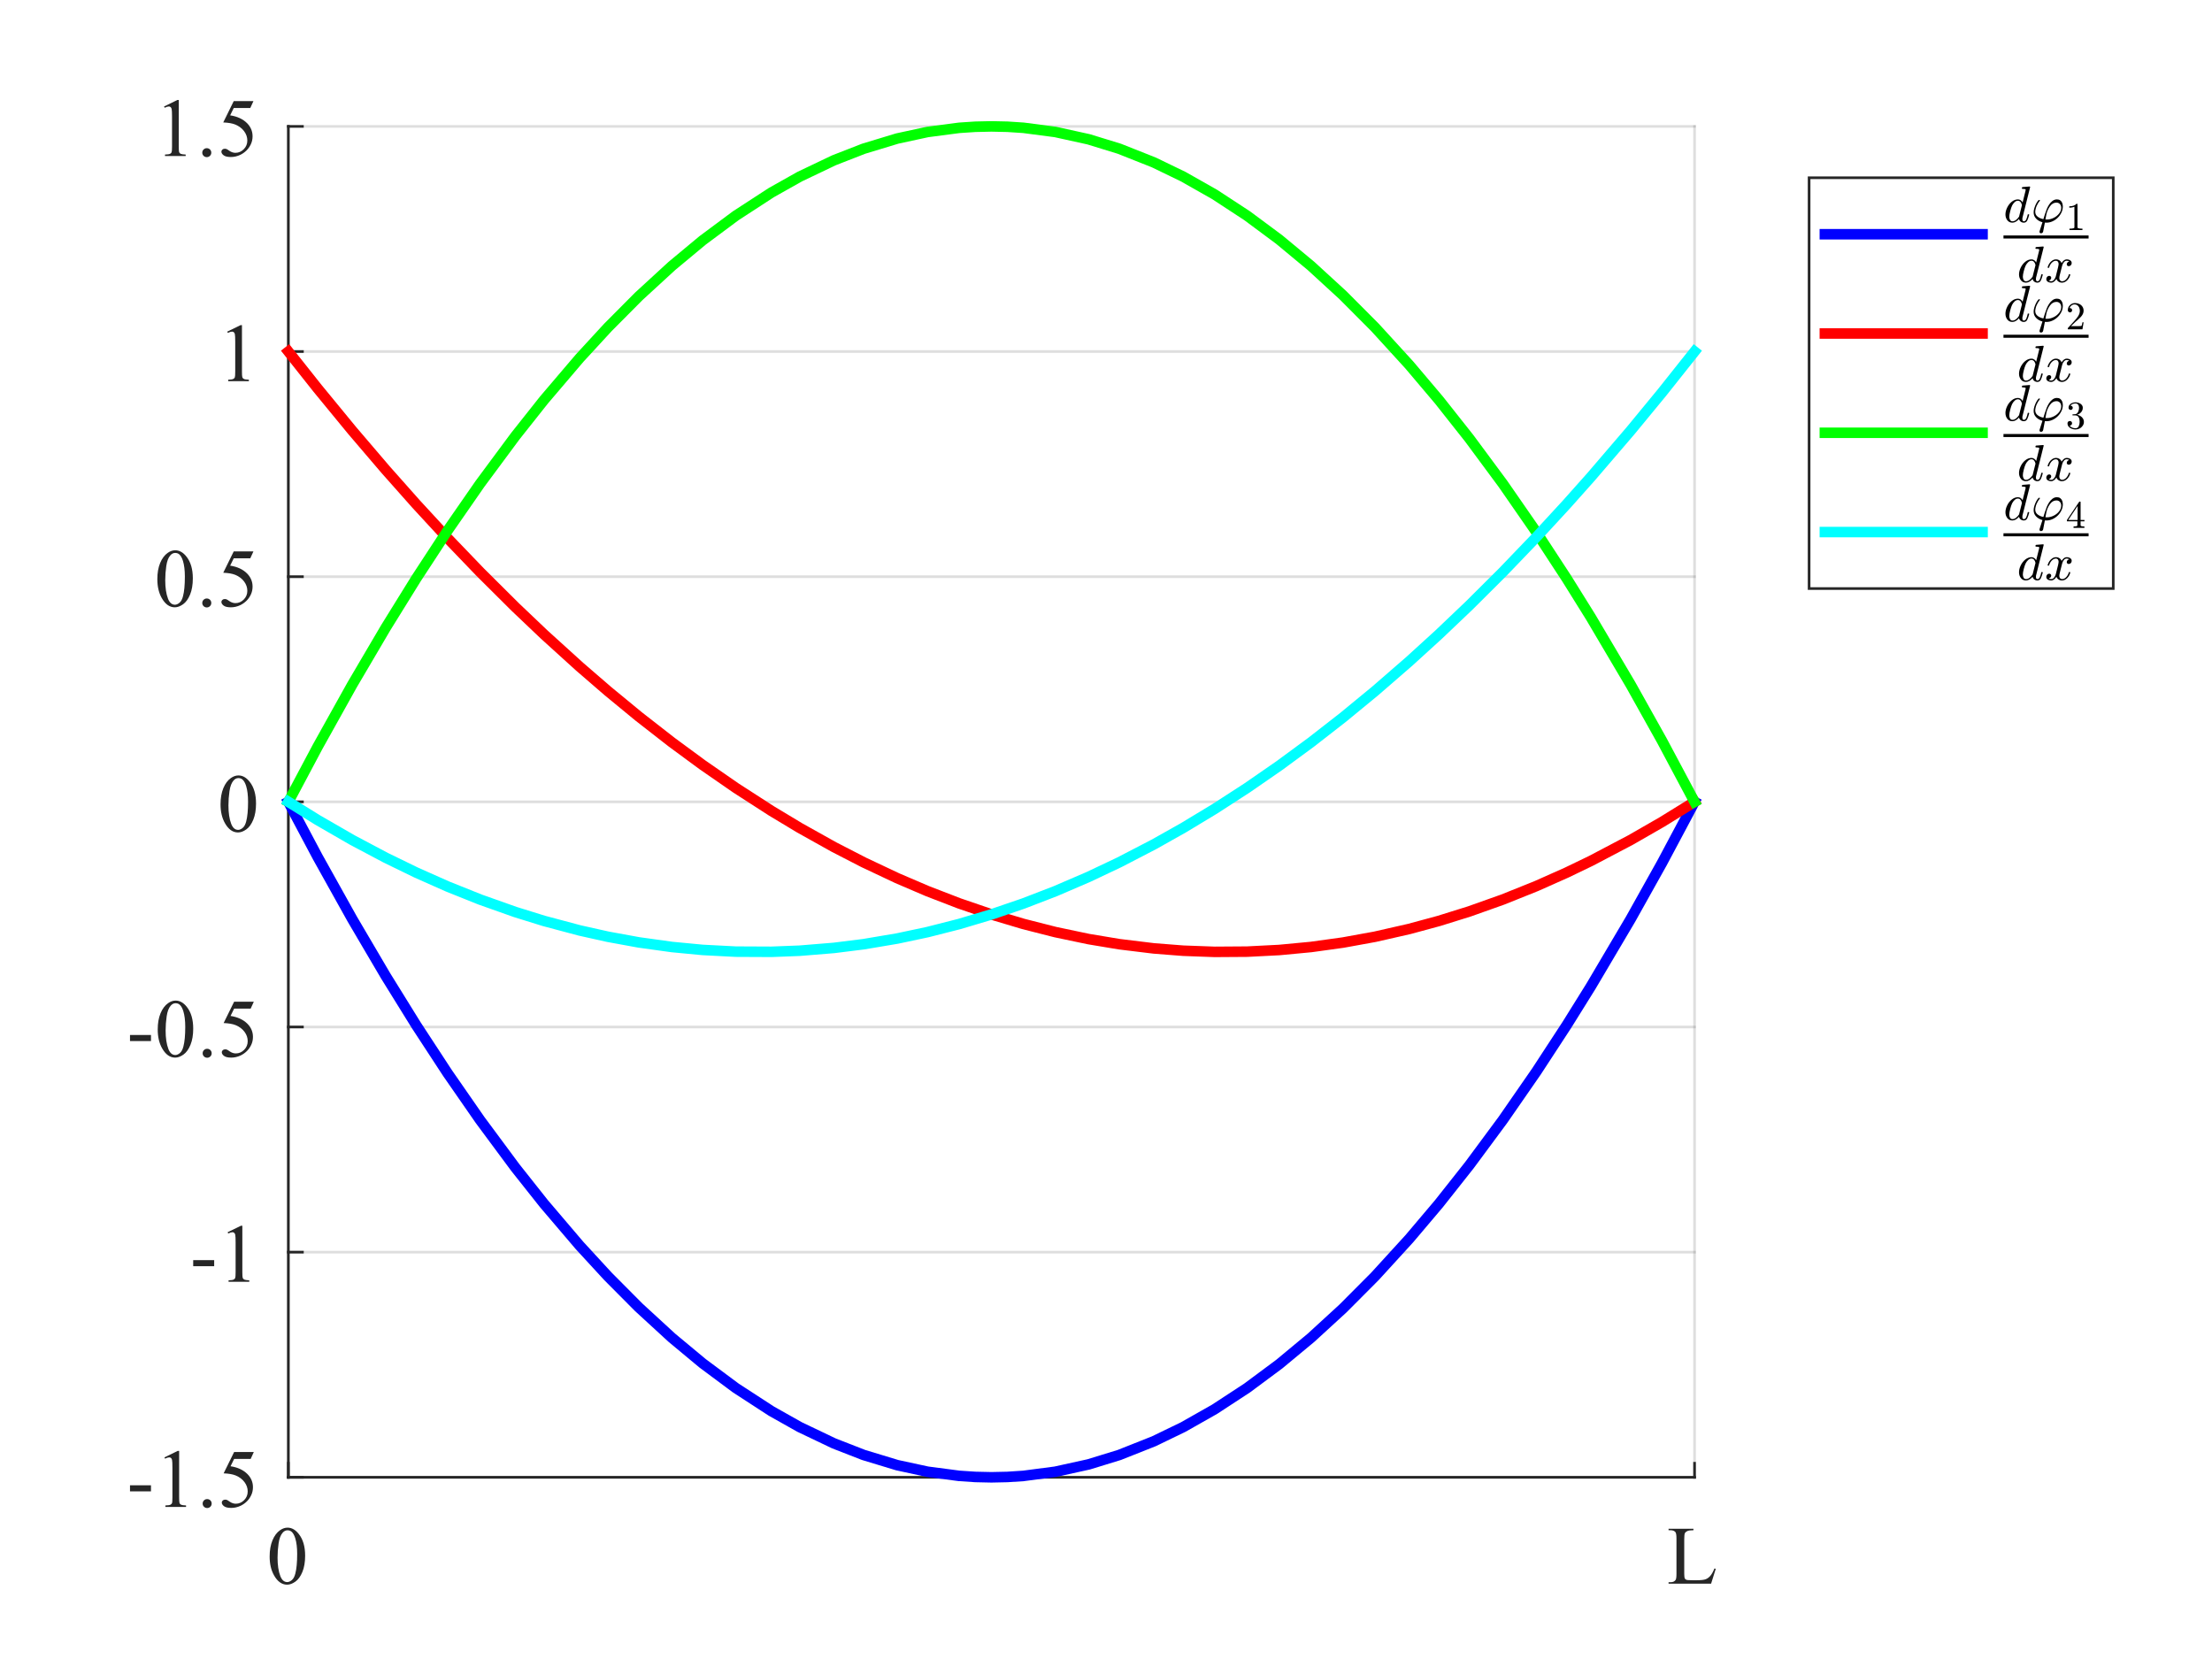 <?xml version="1.0"?>
<!DOCTYPE svg PUBLIC '-//W3C//DTD SVG 1.0//EN'
          'http://www.w3.org/TR/2001/REC-SVG-20010904/DTD/svg10.dtd'>
<svg xmlns:xlink="http://www.w3.org/1999/xlink" style="fill-opacity:1; color-rendering:auto; color-interpolation:auto; text-rendering:auto; stroke:black; stroke-linecap:square; stroke-miterlimit:10; shape-rendering:auto; stroke-opacity:1; fill:black; stroke-dasharray:none; font-weight:normal; stroke-width:1; font-family:'Dialog'; font-style:normal; stroke-linejoin:miter; font-size:12px; stroke-dashoffset:0; image-rendering:auto;" width="560" height="420" xmlns="http://www.w3.org/2000/svg"
><rect width="100%" height="100%" fill="#333333" stroke="none"/><!--Generated by the Batik Graphics2D SVG Generator--><defs id="genericDefs"
  /><g
  ><defs id="defs1"
    ><clipPath clipPathUnits="userSpaceOnUse" id="clipPath1"
      ><path d="M0 0 L560 0 L560 420 L0 420 L0 0 Z"
      /></clipPath
    ></defs
    ><g style="fill:white; stroke:white;"
    ><rect x="0" y="0" width="560" style="clip-path:url(#clipPath1); stroke:none;" height="420"
    /></g
    ><g style="fill:white; text-rendering:optimizeSpeed; color-rendering:optimizeSpeed; image-rendering:optimizeSpeed; shape-rendering:crispEdges; stroke:white; color-interpolation:sRGB;"
    ><rect x="0" width="560" height="420" y="0" style="stroke:none;"
      /><path style="stroke:none;" d="M73 374 L429 374 L429 32 L73 32 Z"
    /></g
    ><g style="stroke-linecap:butt; fill-opacity:0.149; fill:rgb(38,38,38); text-rendering:geometricPrecision; image-rendering:optimizeQuality; color-rendering:optimizeQuality; stroke-linejoin:round; stroke:rgb(38,38,38); color-interpolation:linearRGB; stroke-width:0.667; stroke-opacity:0.149;"
    ><line y2="32" style="fill:none;" x1="73" x2="73" y1="374"
      /><line y2="32" style="fill:none;" x1="429" x2="429" y1="374"
      /><line y2="374" style="fill:none;" x1="429" x2="73" y1="374"
      /><line y2="317" style="fill:none;" x1="429" x2="73" y1="317"
      /><line y2="260" style="fill:none;" x1="429" x2="73" y1="260"
      /><line y2="203" style="fill:none;" x1="429" x2="73" y1="203"
      /><line y2="146" style="fill:none;" x1="429" x2="73" y1="146"
      /><line y2="89" style="fill:none;" x1="429" x2="73" y1="89"
      /><line y2="32" style="fill:none;" x1="429" x2="73" y1="32"
      /><line x1="73" x2="429" y1="374" style="stroke-linecap:square; fill-opacity:1; fill:none; stroke-opacity:1;" y2="374"
      /><line x1="73" x2="73" y1="374" style="stroke-linecap:square; fill-opacity:1; fill:none; stroke-opacity:1;" y2="370.44"
      /><line x1="429" x2="429" y1="374" style="stroke-linecap:square; fill-opacity:1; fill:none; stroke-opacity:1;" y2="370.44"
    /></g
    ><g transform="translate(73,380.933)" style="font-size:21.333px; fill:rgb(38,38,38); text-rendering:geometricPrecision; image-rendering:optimizeQuality; color-rendering:optimizeQuality; font-family:'Times New Roman'; stroke:rgb(38,38,38); color-interpolation:linearRGB;"
    ><path style="stroke:none;" d="M-4.734 13.125 Q-4.734 10.75 -4.023 9.031 Q-3.312 7.312 -2.109 6.469 Q-1.188 5.812 -0.203 5.812 Q1.391 5.812 2.656 7.438 Q4.25 9.453 4.25 12.922 Q4.25 15.328 3.555 17.023 Q2.859 18.719 1.773 19.484 Q0.688 20.25 -0.312 20.25 Q-2.297 20.25 -3.625 17.891 Q-4.734 15.922 -4.734 13.125 ZM-2.734 13.391 Q-2.734 16.25 -2.031 18.078 Q-1.438 19.594 -0.281 19.594 Q0.266 19.594 0.867 19.102 Q1.469 18.609 1.766 17.438 Q2.234 15.672 2.234 12.469 Q2.234 10.078 1.75 8.5 Q1.375 7.312 0.797 6.828 Q0.375 6.484 -0.219 6.484 Q-0.922 6.484 -1.453 7.109 Q-2.203 7.969 -2.469 9.789 Q-2.734 11.609 -2.734 13.391 Z"
    /></g
    ><g transform="translate(429,380.933)" style="font-size:21.333px; fill:rgb(38,38,38); text-rendering:geometricPrecision; image-rendering:optimizeQuality; color-rendering:optimizeQuality; font-family:'Times New Roman'; stroke:rgb(38,38,38); color-interpolation:linearRGB;"
    ><path style="stroke:none;" d="M5.031 16.156 L5.375 16.219 L4.188 20 L-6.578 20 L-6.578 19.625 L-6.062 19.625 Q-5.172 19.625 -4.797 19.047 Q-4.578 18.719 -4.578 17.531 L-4.578 8.562 Q-4.578 7.25 -4.859 6.922 Q-5.266 6.469 -6.062 6.469 L-6.578 6.469 L-6.578 6.094 L-0.281 6.094 L-0.281 6.469 Q-1.391 6.469 -1.836 6.68 Q-2.281 6.891 -2.445 7.219 Q-2.609 7.547 -2.609 8.797 L-2.609 17.531 Q-2.609 18.375 -2.453 18.703 Q-2.328 18.906 -2.07 19.016 Q-1.812 19.125 -0.469 19.125 L0.547 19.125 Q2.141 19.125 2.789 18.883 Q3.438 18.641 3.969 18.047 Q4.5 17.453 5.031 16.156 Z"
    /></g
    ><g style="fill:rgb(38,38,38); text-rendering:geometricPrecision; image-rendering:optimizeQuality; color-rendering:optimizeQuality; stroke-linejoin:round; stroke:rgb(38,38,38); color-interpolation:linearRGB; stroke-width:0.667;"
    ><line y2="32" style="fill:none;" x1="73" x2="73" y1="374"
      /><line y2="374" style="fill:none;" x1="73" x2="76.56" y1="374"
      /><line y2="317" style="fill:none;" x1="73" x2="76.56" y1="317"
      /><line y2="260" style="fill:none;" x1="73" x2="76.56" y1="260"
      /><line y2="203" style="fill:none;" x1="73" x2="76.56" y1="203"
      /><line y2="146" style="fill:none;" x1="73" x2="76.56" y1="146"
      /><line y2="89" style="fill:none;" x1="73" x2="76.56" y1="89"
      /><line y2="32" style="fill:none;" x1="73" x2="76.56" y1="32"
    /></g
    ><g transform="translate(66.067,374)" style="font-size:21.333px; fill:rgb(38,38,38); text-rendering:geometricPrecision; image-rendering:optimizeQuality; color-rendering:optimizeQuality; font-family:'Times New Roman'; stroke:rgb(38,38,38); color-interpolation:linearRGB;"
    ><path style="stroke:none;" d="M-33.156 2.016 L-27.844 2.016 L-27.844 3.562 L-33.156 3.562 L-33.156 2.016 ZM-24.434 -5.047 L-21.059 -6.688 L-20.715 -6.688 L-20.715 5.047 Q-20.715 6.219 -20.622 6.508 Q-20.528 6.797 -20.215 6.945 Q-19.903 7.094 -18.965 7.125 L-18.965 7.5 L-24.2 7.5 L-24.2 7.125 Q-23.215 7.094 -22.926 6.945 Q-22.637 6.797 -22.528 6.547 Q-22.418 6.297 -22.418 5.047 L-22.418 -2.453 Q-22.418 -3.969 -22.512 -4.406 Q-22.59 -4.734 -22.778 -4.891 Q-22.965 -5.047 -23.231 -5.047 Q-23.606 -5.047 -24.293 -4.719 L-24.434 -5.047 ZM-13.621 5.516 Q-13.137 5.516 -12.809 5.844 Q-12.481 6.172 -12.481 6.656 Q-12.481 7.125 -12.817 7.453 Q-13.153 7.781 -13.621 7.781 Q-14.09 7.781 -14.426 7.453 Q-14.762 7.125 -14.762 6.656 Q-14.762 6.172 -14.426 5.844 Q-14.09 5.516 -13.621 5.516 ZM-1.809 -6.406 L-2.606 -4.656 L-6.793 -4.656 L-7.7 -2.797 Q-4.981 -2.391 -3.387 -0.781 Q-2.028 0.625 -2.028 2.5 Q-2.028 3.609 -2.473 4.539 Q-2.918 5.469 -3.598 6.125 Q-4.278 6.781 -5.106 7.188 Q-6.278 7.75 -7.528 7.75 Q-8.778 7.75 -9.348 7.32 Q-9.918 6.891 -9.918 6.375 Q-9.918 6.094 -9.676 5.875 Q-9.434 5.656 -9.09 5.656 Q-8.809 5.656 -8.614 5.734 Q-8.418 5.812 -7.934 6.156 Q-7.168 6.688 -6.372 6.688 Q-5.168 6.688 -4.262 5.781 Q-3.356 4.875 -3.356 3.578 Q-3.356 2.312 -4.168 1.219 Q-4.981 0.125 -6.403 -0.469 Q-7.528 -0.922 -9.45 -1 L-6.793 -6.406 L-1.809 -6.406 Z"
    /></g
    ><g transform="translate(66.067,317)" style="font-size:21.333px; fill:rgb(38,38,38); text-rendering:geometricPrecision; image-rendering:optimizeQuality; color-rendering:optimizeQuality; font-family:'Times New Roman'; stroke:rgb(38,38,38); color-interpolation:linearRGB;"
    ><path style="stroke:none;" d="M-17.156 2.016 L-11.844 2.016 L-11.844 3.562 L-17.156 3.562 L-17.156 2.016 ZM-8.434 -5.047 L-5.059 -6.688 L-4.715 -6.688 L-4.715 5.047 Q-4.715 6.219 -4.622 6.508 Q-4.528 6.797 -4.215 6.945 Q-3.903 7.094 -2.965 7.125 L-2.965 7.5 L-8.2 7.5 L-8.2 7.125 Q-7.215 7.094 -6.926 6.945 Q-6.637 6.797 -6.528 6.547 Q-6.418 6.297 -6.418 5.047 L-6.418 -2.453 Q-6.418 -3.969 -6.512 -4.406 Q-6.59 -4.734 -6.778 -4.891 Q-6.965 -5.047 -7.231 -5.047 Q-7.606 -5.047 -8.293 -4.719 L-8.434 -5.047 Z"
    /></g
    ><g transform="translate(66.067,260)" style="font-size:21.333px; fill:rgb(38,38,38); text-rendering:geometricPrecision; image-rendering:optimizeQuality; color-rendering:optimizeQuality; font-family:'Times New Roman'; stroke:rgb(38,38,38); color-interpolation:linearRGB;"
    ><path style="stroke:none;" d="M-33.156 2.016 L-27.844 2.016 L-27.844 3.562 L-33.156 3.562 L-33.156 2.016 ZM-26.137 0.625 Q-26.137 -1.75 -25.426 -3.469 Q-24.715 -5.188 -23.512 -6.031 Q-22.59 -6.688 -21.606 -6.688 Q-20.012 -6.688 -18.747 -5.062 Q-17.153 -3.047 -17.153 0.422 Q-17.153 2.828 -17.848 4.523 Q-18.543 6.219 -19.629 6.984 Q-20.715 7.75 -21.715 7.75 Q-23.7 7.75 -25.028 5.391 Q-26.137 3.422 -26.137 0.625 ZM-24.137 0.891 Q-24.137 3.75 -23.434 5.578 Q-22.84 7.094 -21.684 7.094 Q-21.137 7.094 -20.536 6.602 Q-19.934 6.109 -19.637 4.938 Q-19.168 3.172 -19.168 -0.031 Q-19.168 -2.422 -19.653 -4 Q-20.028 -5.188 -20.606 -5.672 Q-21.028 -6.016 -21.622 -6.016 Q-22.325 -6.016 -22.856 -5.391 Q-23.606 -4.531 -23.872 -2.711 Q-24.137 -0.891 -24.137 0.891 ZM-13.621 5.516 Q-13.137 5.516 -12.809 5.844 Q-12.481 6.172 -12.481 6.656 Q-12.481 7.125 -12.817 7.453 Q-13.153 7.781 -13.621 7.781 Q-14.09 7.781 -14.426 7.453 Q-14.762 7.125 -14.762 6.656 Q-14.762 6.172 -14.426 5.844 Q-14.09 5.516 -13.621 5.516 ZM-1.809 -6.406 L-2.606 -4.656 L-6.793 -4.656 L-7.7 -2.797 Q-4.981 -2.391 -3.387 -0.781 Q-2.028 0.625 -2.028 2.5 Q-2.028 3.609 -2.473 4.539 Q-2.918 5.469 -3.598 6.125 Q-4.278 6.781 -5.106 7.188 Q-6.278 7.75 -7.528 7.75 Q-8.778 7.75 -9.348 7.32 Q-9.918 6.891 -9.918 6.375 Q-9.918 6.094 -9.676 5.875 Q-9.434 5.656 -9.09 5.656 Q-8.809 5.656 -8.614 5.734 Q-8.418 5.812 -7.934 6.156 Q-7.168 6.688 -6.372 6.688 Q-5.168 6.688 -4.262 5.781 Q-3.356 4.875 -3.356 3.578 Q-3.356 2.312 -4.168 1.219 Q-4.981 0.125 -6.403 -0.469 Q-7.528 -0.922 -9.45 -1 L-6.793 -6.406 L-1.809 -6.406 Z"
    /></g
    ><g transform="translate(66.067,203)" style="font-size:21.333px; fill:rgb(38,38,38); text-rendering:geometricPrecision; image-rendering:optimizeQuality; color-rendering:optimizeQuality; font-family:'Times New Roman'; stroke:rgb(38,38,38); color-interpolation:linearRGB;"
    ><path style="stroke:none;" d="M-10.234 0.625 Q-10.234 -1.75 -9.523 -3.469 Q-8.812 -5.188 -7.609 -6.031 Q-6.688 -6.688 -5.703 -6.688 Q-4.109 -6.688 -2.844 -5.062 Q-1.25 -3.047 -1.25 0.422 Q-1.25 2.828 -1.945 4.523 Q-2.641 6.219 -3.727 6.984 Q-4.812 7.75 -5.812 7.75 Q-7.797 7.75 -9.125 5.391 Q-10.234 3.422 -10.234 0.625 ZM-8.234 0.891 Q-8.234 3.75 -7.531 5.578 Q-6.938 7.094 -5.781 7.094 Q-5.234 7.094 -4.633 6.602 Q-4.031 6.109 -3.734 4.938 Q-3.266 3.172 -3.266 -0.031 Q-3.266 -2.422 -3.75 -4 Q-4.125 -5.188 -4.703 -5.672 Q-5.125 -6.016 -5.719 -6.016 Q-6.422 -6.016 -6.953 -5.391 Q-7.703 -4.531 -7.969 -2.711 Q-8.234 -0.891 -8.234 0.891 Z"
    /></g
    ><g transform="translate(66.067,146)" style="font-size:21.333px; fill:rgb(38,38,38); text-rendering:geometricPrecision; image-rendering:optimizeQuality; color-rendering:optimizeQuality; font-family:'Times New Roman'; stroke:rgb(38,38,38); color-interpolation:linearRGB;"
    ><path style="stroke:none;" d="M-26.234 0.625 Q-26.234 -1.75 -25.523 -3.469 Q-24.812 -5.188 -23.609 -6.031 Q-22.688 -6.688 -21.703 -6.688 Q-20.109 -6.688 -18.844 -5.062 Q-17.25 -3.047 -17.25 0.422 Q-17.25 2.828 -17.945 4.523 Q-18.641 6.219 -19.727 6.984 Q-20.812 7.75 -21.812 7.75 Q-23.797 7.75 -25.125 5.391 Q-26.234 3.422 -26.234 0.625 ZM-24.234 0.891 Q-24.234 3.75 -23.531 5.578 Q-22.938 7.094 -21.781 7.094 Q-21.234 7.094 -20.633 6.602 Q-20.031 6.109 -19.734 4.938 Q-19.266 3.172 -19.266 -0.031 Q-19.266 -2.422 -19.75 -4 Q-20.125 -5.188 -20.703 -5.672 Q-21.125 -6.016 -21.719 -6.016 Q-22.422 -6.016 -22.953 -5.391 Q-23.703 -4.531 -23.969 -2.711 Q-24.234 -0.891 -24.234 0.891 ZM-13.719 5.516 Q-13.234 5.516 -12.906 5.844 Q-12.578 6.172 -12.578 6.656 Q-12.578 7.125 -12.914 7.453 Q-13.25 7.781 -13.719 7.781 Q-14.188 7.781 -14.523 7.453 Q-14.859 7.125 -14.859 6.656 Q-14.859 6.172 -14.523 5.844 Q-14.188 5.516 -13.719 5.516 ZM-1.906 -6.406 L-2.703 -4.656 L-6.891 -4.656 L-7.797 -2.797 Q-5.078 -2.391 -3.484 -0.781 Q-2.125 0.625 -2.125 2.5 Q-2.125 3.609 -2.57 4.539 Q-3.016 5.469 -3.695 6.125 Q-4.375 6.781 -5.203 7.188 Q-6.375 7.75 -7.625 7.75 Q-8.875 7.75 -9.445 7.32 Q-10.016 6.891 -10.016 6.375 Q-10.016 6.094 -9.773 5.875 Q-9.531 5.656 -9.188 5.656 Q-8.906 5.656 -8.711 5.734 Q-8.516 5.812 -8.031 6.156 Q-7.266 6.688 -6.469 6.688 Q-5.266 6.688 -4.359 5.781 Q-3.453 4.875 -3.453 3.578 Q-3.453 2.312 -4.266 1.219 Q-5.078 0.125 -6.5 -0.469 Q-7.625 -0.922 -9.547 -1 L-6.891 -6.406 L-1.906 -6.406 Z"
    /></g
    ><g transform="translate(66.067,89)" style="font-size:21.333px; fill:rgb(38,38,38); text-rendering:geometricPrecision; image-rendering:optimizeQuality; color-rendering:optimizeQuality; font-family:'Times New Roman'; stroke:rgb(38,38,38); color-interpolation:linearRGB;"
    ><path style="stroke:none;" d="M-8.531 -5.047 L-5.156 -6.688 L-4.812 -6.688 L-4.812 5.047 Q-4.812 6.219 -4.719 6.508 Q-4.625 6.797 -4.312 6.945 Q-4 7.094 -3.062 7.125 L-3.062 7.5 L-8.297 7.5 L-8.297 7.125 Q-7.312 7.094 -7.023 6.945 Q-6.734 6.797 -6.625 6.547 Q-6.516 6.297 -6.516 5.047 L-6.516 -2.453 Q-6.516 -3.969 -6.609 -4.406 Q-6.688 -4.734 -6.875 -4.891 Q-7.062 -5.047 -7.328 -5.047 Q-7.703 -5.047 -8.391 -4.719 L-8.531 -5.047 Z"
    /></g
    ><g transform="translate(66.067,32)" style="font-size:21.333px; fill:rgb(38,38,38); text-rendering:geometricPrecision; image-rendering:optimizeQuality; color-rendering:optimizeQuality; font-family:'Times New Roman'; stroke:rgb(38,38,38); color-interpolation:linearRGB;"
    ><path style="stroke:none;" d="M-24.531 -5.047 L-21.156 -6.688 L-20.812 -6.688 L-20.812 5.047 Q-20.812 6.219 -20.719 6.508 Q-20.625 6.797 -20.312 6.945 Q-20 7.094 -19.062 7.125 L-19.062 7.5 L-24.297 7.5 L-24.297 7.125 Q-23.312 7.094 -23.023 6.945 Q-22.734 6.797 -22.625 6.547 Q-22.516 6.297 -22.516 5.047 L-22.516 -2.453 Q-22.516 -3.969 -22.609 -4.406 Q-22.688 -4.734 -22.875 -4.891 Q-23.062 -5.047 -23.328 -5.047 Q-23.703 -5.047 -24.391 -4.719 L-24.531 -5.047 ZM-13.719 5.516 Q-13.234 5.516 -12.906 5.844 Q-12.578 6.172 -12.578 6.656 Q-12.578 7.125 -12.914 7.453 Q-13.25 7.781 -13.719 7.781 Q-14.188 7.781 -14.523 7.453 Q-14.859 7.125 -14.859 6.656 Q-14.859 6.172 -14.523 5.844 Q-14.188 5.516 -13.719 5.516 ZM-1.906 -6.406 L-2.703 -4.656 L-6.891 -4.656 L-7.797 -2.797 Q-5.078 -2.391 -3.484 -0.781 Q-2.125 0.625 -2.125 2.5 Q-2.125 3.609 -2.57 4.539 Q-3.016 5.469 -3.695 6.125 Q-4.375 6.781 -5.203 7.188 Q-6.375 7.75 -7.625 7.75 Q-8.875 7.75 -9.445 7.32 Q-10.016 6.891 -10.016 6.375 Q-10.016 6.094 -9.773 5.875 Q-9.531 5.656 -9.188 5.656 Q-8.906 5.656 -8.711 5.734 Q-8.516 5.812 -8.031 6.156 Q-7.266 6.688 -6.469 6.688 Q-5.266 6.688 -4.359 5.781 Q-3.453 4.875 -3.453 3.578 Q-3.453 2.312 -4.266 1.219 Q-5.078 0.125 -6.5 -0.469 Q-7.625 -0.922 -9.547 -1 L-6.891 -6.406 L-1.906 -6.406 Z"
    /></g
    ><g style="stroke-linecap:butt; fill:blue; text-rendering:geometricPrecision; image-rendering:optimizeQuality; color-rendering:optimizeQuality; stroke-linejoin:round; stroke:blue; color-interpolation:linearRGB; stroke-width:2.667;"
    ><path d="M73 203 L80.424 216.968 L89.182 232.678 L97.653 247.086 L105.364 259.529 L113.302 271.668 L121.546 283.554 L130.473 295.598 L137.727 304.752 L146.745 315.339 L153.909 323.124 L161.715 330.975 L170.091 338.669 L177.869 345.136 L186.273 351.388 L195.298 357.255 L202.454 361.281 L211.132 365.422 L218.636 368.347 L227.153 370.931 L234.818 372.587 L242.834 373.64 L246.917 373.91 L251 374 L255.047 373.912 L259.093 373.647 L267.182 372.587 L275.594 370.735 L283.364 368.347 L292.103 364.882 L299.545 361.281 L307.498 356.773 L315.727 351.388 L323.871 345.341 L331.909 338.669 L340.006 331.244 L348.091 323.124 L356.772 313.619 L364.273 304.752 L371.982 295.005 L380.455 283.554 L388.945 271.301 L396.636 259.529 L402.743 249.727 L412.818 232.678 L420.759 218.468 L429 203" style="fill:none; fill-rule:evenodd;"
      /><path d="M73 89 L80.424 98.361 L89.182 109.021 L97.653 118.938 L105.364 127.628 L113.302 136.24 L121.546 144.822 L130.473 153.703 L137.727 160.603 L146.745 168.784 L153.909 174.971 L161.715 181.396 L170.091 187.926 L177.869 193.649 L186.273 199.467 L195.298 205.29 L202.454 209.595 L211.132 214.444 L218.636 218.31 L227.153 222.329 L234.818 225.612 L242.834 228.705 L251 231.5 L259.093 233.915 L267.182 235.975 L275.594 237.743 L283.364 239.037 L292.103 240.103 L299.545 240.686 L307.498 240.978 L315.727 240.922 L323.871 240.505 L331.909 239.744 L340.006 238.624 L348.091 237.153 L356.772 235.18 L364.273 233.149 L371.982 230.744 L380.455 227.731 L388.945 224.324 L396.636 220.901 L402.743 217.956 L412.818 212.657 L420.759 208.095 L429 203" style="fill:none; fill-rule:evenodd; stroke:red;"
      /><path d="M73 203 L80.424 189.032 L89.182 173.322 L97.653 158.914 L105.364 146.471 L113.302 134.332 L121.546 122.446 L130.473 110.402 L137.727 101.248 L146.745 90.661 L153.909 82.876 L161.715 75.025 L170.091 67.331 L177.869 60.864 L186.273 54.612 L195.298 48.745 L202.454 44.719 L211.132 40.578 L218.636 37.653 L227.153 35.069 L234.818 33.413 L242.834 32.36 L246.917 32.09 L251 32 L255.047 32.088 L259.093 32.353 L267.182 33.413 L275.594 35.265 L283.364 37.653 L292.103 41.118 L299.545 44.719 L307.498 49.227 L315.727 54.612 L323.871 60.66 L331.909 67.331 L340.006 74.756 L348.091 82.876 L356.772 92.381 L364.273 101.248 L371.982 110.995 L380.455 122.446 L388.945 134.699 L396.636 146.471 L402.743 156.273 L412.818 173.322 L420.759 187.532 L429 203" style="fill:none; fill-rule:evenodd; stroke:lime;"
      /><path d="M73 203 L80.424 207.606 L89.182 212.657 L97.653 217.149 L105.364 220.901 L113.302 224.428 L121.546 227.731 L130.473 230.895 L137.727 233.149 L146.745 235.554 L153.909 237.153 L161.715 238.579 L170.091 239.744 L177.869 240.486 L186.273 240.922 L195.298 240.964 L202.454 240.686 L211.132 239.977 L218.636 239.037 L227.153 237.602 L234.818 235.975 L242.834 233.935 L251 231.5 L259.093 228.732 L267.182 225.612 L275.594 221.992 L283.364 218.31 L292.103 213.779 L299.545 209.595 L307.498 204.794 L315.727 199.467 L323.871 193.835 L331.909 187.926 L340.006 181.62 L348.091 174.971 L356.772 167.439 L364.273 160.603 L371.982 153.261 L380.455 144.822 L388.945 135.977 L396.636 127.628 L402.743 120.772 L412.818 109.021 L420.759 99.373 L429 89" style="fill:none; fill-rule:evenodd; stroke:aqua;"
    /></g
    ><g style="fill:white; text-rendering:optimizeSpeed; color-rendering:optimizeSpeed; image-rendering:optimizeSpeed; shape-rendering:crispEdges; stroke:white; color-interpolation:sRGB;"
    ><path style="stroke:none;" d="M535 149 L535 45 L458 45 L458 149 Z"
    /></g
    ><g transform="translate(504.905,59.303)" style="font-size:13.44px; text-rendering:geometricPrecision; color-rendering:optimizeQuality; image-rendering:optimizeQuality; font-family:'mwa_cmmi10'; color-interpolation:linearRGB;"
    ><path style="stroke:none;" d="M4.57 -2.931 Q3.741 -2.931 3.273 -3.549 Q2.804 -4.166 2.804 -5.01 Q2.804 -5.838 3.234 -6.736 Q3.663 -7.635 4.398 -8.228 Q5.132 -8.822 5.976 -8.822 Q6.351 -8.822 6.663 -8.603 Q6.976 -8.384 7.148 -8.041 L7.867 -10.931 Q7.929 -11.166 7.929 -11.291 Q7.929 -11.494 7.085 -11.494 Q6.96 -11.494 6.96 -11.666 Q6.96 -11.697 6.984 -11.783 Q7.007 -11.869 7.046 -11.908 Q7.085 -11.947 7.148 -11.947 L8.898 -12.088 Q9.054 -12.088 9.054 -11.931 L7.179 -4.447 Q7.085 -4.228 7.085 -3.822 Q7.085 -3.275 7.46 -3.275 Q7.867 -3.275 8.085 -3.791 Q8.304 -4.306 8.445 -4.978 Q8.46 -5.056 8.538 -5.056 L8.71 -5.056 Q8.757 -5.056 8.788 -5.01 Q8.82 -4.963 8.82 -4.931 Q8.585 -4.025 8.32 -3.478 Q8.054 -2.931 7.445 -2.931 Q7.007 -2.931 6.671 -3.189 Q6.335 -3.447 6.242 -3.869 Q5.413 -2.931 4.57 -2.931 ZM4.57 -3.275 Q5.054 -3.275 5.492 -3.627 Q5.929 -3.978 6.242 -4.447 Q6.257 -4.463 6.257 -4.494 L6.976 -7.369 Q6.898 -7.822 6.632 -8.15 Q6.367 -8.478 5.945 -8.478 Q5.507 -8.478 5.124 -8.119 Q4.742 -7.76 4.492 -7.275 Q4.242 -6.76 4.007 -5.845 Q3.773 -4.931 3.773 -4.431 Q3.773 -3.994 3.968 -3.635 Q4.163 -3.275 4.57 -3.275 Z"
    /></g
    ><g transform="translate(504.905,59.303)" style="font-size:13.44px; text-rendering:geometricPrecision; color-rendering:optimizeQuality; image-rendering:optimizeQuality; font-family:'mwa_cmmi10'; color-interpolation:linearRGB;"
    ><path style="stroke:none;" d="M11.424 -0.603 Q11.424 -0.65 11.44 -0.759 L12.174 -3.041 Q11.206 -3.291 10.573 -3.947 Q9.94 -4.603 9.94 -5.541 Q9.94 -6.025 10.12 -6.619 Q10.299 -7.213 10.581 -7.752 Q10.862 -8.291 11.19 -8.634 Q11.268 -8.681 11.268 -8.681 L11.44 -8.681 Q11.471 -8.681 11.502 -8.642 Q11.534 -8.603 11.534 -8.556 Q11.534 -8.509 11.502 -8.478 Q11.299 -8.244 11.088 -7.908 Q10.877 -7.572 10.713 -7.197 Q10.549 -6.822 10.448 -6.408 Q10.346 -5.994 10.346 -5.681 Q10.346 -4.916 10.956 -4.447 Q11.565 -3.978 12.409 -3.822 L12.768 -4.978 Q13.018 -5.744 13.252 -6.338 Q13.487 -6.931 13.846 -7.494 Q14.206 -8.056 14.713 -8.439 Q15.221 -8.822 15.846 -8.822 Q16.346 -8.822 16.682 -8.572 Q17.018 -8.322 17.174 -7.908 Q17.331 -7.494 17.331 -7.025 Q17.331 -6.26 16.987 -5.517 Q16.643 -4.775 16.049 -4.189 Q15.456 -3.603 14.706 -3.267 Q13.956 -2.931 13.19 -2.931 Q13.096 -2.931 12.979 -2.939 Q12.862 -2.947 12.784 -2.947 L12.346 -0.681 Q12.315 -0.494 12.159 -0.369 Q12.002 -0.244 11.799 -0.244 Q11.643 -0.244 11.534 -0.338 Q11.424 -0.431 11.424 -0.603 ZM12.924 -3.744 Q13.065 -3.728 13.346 -3.728 Q14.143 -3.728 14.979 -4.127 Q15.815 -4.525 16.37 -5.22 Q16.924 -5.916 16.924 -6.728 Q16.924 -7.088 16.768 -7.385 Q16.612 -7.681 16.346 -7.845 Q16.081 -8.009 15.721 -8.009 Q14.721 -8.009 14.041 -7.033 Q13.362 -6.056 13.143 -4.931 L12.924 -3.744 Z"
      /><path style="stroke:none;" d="M19.013 -1.056 L19.013 -1.415 Q20.263 -1.415 20.263 -1.728 L20.263 -6.978 Q19.748 -6.728 18.966 -6.728 L18.966 -7.072 Q20.185 -7.072 20.81 -7.712 L20.951 -7.712 Q20.982 -7.712 21.013 -7.689 Q21.044 -7.665 21.044 -7.634 L21.044 -1.728 Q21.044 -1.415 22.294 -1.415 L22.294 -1.056 L19.013 -1.056 Z"
      /><rect x="2.304" width="21.547" height="0.768" y="0.309" style="stroke:none;"
      /><path style="stroke:none;" d="M8.005 12.255 Q7.177 12.255 6.708 11.638 Q6.239 11.02 6.239 10.177 Q6.239 9.348 6.669 8.45 Q7.099 7.552 7.833 6.958 Q8.568 6.364 9.411 6.364 Q9.786 6.364 10.099 6.583 Q10.411 6.802 10.583 7.145 L11.302 4.255 Q11.364 4.02 11.364 3.895 Q11.364 3.692 10.521 3.692 Q10.396 3.692 10.396 3.52 Q10.396 3.489 10.419 3.403 Q10.443 3.317 10.482 3.278 Q10.521 3.239 10.583 3.239 L12.333 3.099 Q12.489 3.099 12.489 3.255 L10.614 10.739 Q10.521 10.958 10.521 11.364 Q10.521 11.911 10.896 11.911 Q11.302 11.911 11.521 11.395 Q11.739 10.88 11.88 10.208 Q11.896 10.13 11.974 10.13 L12.146 10.13 Q12.193 10.13 12.224 10.177 Q12.255 10.223 12.255 10.255 Q12.021 11.161 11.755 11.708 Q11.489 12.255 10.88 12.255 Q10.443 12.255 10.107 11.997 Q9.771 11.739 9.677 11.317 Q8.849 12.255 8.005 12.255 ZM8.005 11.911 Q8.489 11.911 8.927 11.559 Q9.364 11.208 9.677 10.739 Q9.693 10.723 9.693 10.692 L10.411 7.817 Q10.333 7.364 10.068 7.036 Q9.802 6.708 9.38 6.708 Q8.943 6.708 8.56 7.067 Q8.177 7.427 7.927 7.911 Q7.677 8.427 7.442 9.341 Q7.208 10.255 7.208 10.755 Q7.208 11.192 7.403 11.552 Q7.599 11.911 8.005 11.911 Z"
      /><path style="stroke:none;" d="M13.75 11.739 Q13.985 11.911 14.391 11.911 Q14.797 11.911 15.11 11.52 Q15.422 11.13 15.547 10.677 L16.125 8.364 Q16.266 7.739 16.266 7.505 Q16.266 7.192 16.086 6.95 Q15.907 6.708 15.578 6.708 Q15.172 6.708 14.813 6.966 Q14.453 7.223 14.203 7.622 Q13.953 8.02 13.86 8.427 Q13.828 8.505 13.75 8.505 L13.594 8.505 Q13.485 8.505 13.485 8.38 L13.485 8.348 Q13.61 7.864 13.914 7.403 Q14.219 6.942 14.664 6.653 Q15.11 6.364 15.61 6.364 Q16.094 6.364 16.477 6.622 Q16.86 6.88 17.016 7.317 Q17.235 6.911 17.578 6.638 Q17.922 6.364 18.344 6.364 Q18.625 6.364 18.914 6.466 Q19.203 6.567 19.391 6.77 Q19.578 6.973 19.578 7.27 Q19.578 7.614 19.36 7.848 Q19.141 8.083 18.813 8.083 Q18.61 8.083 18.469 7.95 Q18.328 7.817 18.328 7.614 Q18.328 7.333 18.516 7.13 Q18.703 6.927 18.969 6.895 Q18.735 6.708 18.313 6.708 Q17.891 6.708 17.586 7.091 Q17.282 7.473 17.157 7.958 L16.578 10.255 Q16.438 10.77 16.438 11.114 Q16.438 11.442 16.625 11.677 Q16.813 11.911 17.125 11.911 Q17.735 11.911 18.211 11.38 Q18.688 10.848 18.844 10.208 Q18.875 10.13 18.953 10.13 L19.11 10.13 Q19.157 10.13 19.188 10.161 Q19.219 10.192 19.219 10.239 Q19.219 10.255 19.203 10.286 Q19.032 11.052 18.438 11.653 Q17.844 12.255 17.11 12.255 Q16.625 12.255 16.242 11.997 Q15.86 11.739 15.703 11.302 Q15.5 11.692 15.141 11.973 Q14.782 12.255 14.375 12.255 Q14.094 12.255 13.797 12.161 Q13.5 12.067 13.321 11.864 Q13.141 11.661 13.141 11.348 Q13.141 11.036 13.352 10.786 Q13.563 10.536 13.875 10.536 Q14.094 10.536 14.242 10.669 Q14.391 10.802 14.391 11.005 Q14.391 11.286 14.203 11.489 Q14.016 11.692 13.75 11.739 Z"
    /></g
    ><g style="stroke-linecap:butt; fill:blue; text-rendering:geometricPrecision; image-rendering:optimizeQuality; color-rendering:optimizeQuality; stroke-linejoin:round; stroke:blue; color-interpolation:linearRGB; stroke-width:2.667;"
    ><line y2="59.303" style="fill:none;" x1="461.992" x2="501.911" y1="59.303"
    /></g
    ><g transform="translate(504.905,84.434)" style="font-size:13.44px; text-rendering:geometricPrecision; color-rendering:optimizeQuality; image-rendering:optimizeQuality; font-family:'mwa_cmmi10'; color-interpolation:linearRGB;"
    ><path style="stroke:none;" d="M4.57 -2.931 Q3.741 -2.931 3.273 -3.549 Q2.804 -4.166 2.804 -5.01 Q2.804 -5.838 3.234 -6.736 Q3.663 -7.635 4.398 -8.228 Q5.132 -8.822 5.976 -8.822 Q6.351 -8.822 6.663 -8.603 Q6.976 -8.384 7.148 -8.041 L7.867 -10.931 Q7.929 -11.166 7.929 -11.291 Q7.929 -11.494 7.085 -11.494 Q6.96 -11.494 6.96 -11.666 Q6.96 -11.697 6.984 -11.783 Q7.007 -11.869 7.046 -11.908 Q7.085 -11.947 7.148 -11.947 L8.898 -12.088 Q9.054 -12.088 9.054 -11.931 L7.179 -4.447 Q7.085 -4.228 7.085 -3.822 Q7.085 -3.275 7.46 -3.275 Q7.867 -3.275 8.085 -3.791 Q8.304 -4.306 8.445 -4.978 Q8.46 -5.056 8.538 -5.056 L8.71 -5.056 Q8.757 -5.056 8.788 -5.01 Q8.82 -4.963 8.82 -4.931 Q8.585 -4.025 8.32 -3.478 Q8.054 -2.931 7.445 -2.931 Q7.007 -2.931 6.671 -3.189 Q6.335 -3.447 6.242 -3.869 Q5.413 -2.931 4.57 -2.931 ZM4.57 -3.275 Q5.054 -3.275 5.492 -3.627 Q5.929 -3.978 6.242 -4.447 Q6.257 -4.463 6.257 -4.494 L6.976 -7.369 Q6.898 -7.822 6.632 -8.15 Q6.367 -8.478 5.945 -8.478 Q5.507 -8.478 5.124 -8.119 Q4.742 -7.76 4.492 -7.275 Q4.242 -6.76 4.007 -5.845 Q3.773 -4.931 3.773 -4.431 Q3.773 -3.994 3.968 -3.635 Q4.163 -3.275 4.57 -3.275 Z"
    /></g
    ><g transform="translate(504.905,84.434)" style="font-size:13.44px; text-rendering:geometricPrecision; color-rendering:optimizeQuality; image-rendering:optimizeQuality; font-family:'mwa_cmmi10'; color-interpolation:linearRGB;"
    ><path style="stroke:none;" d="M11.424 -0.603 Q11.424 -0.65 11.44 -0.759 L12.174 -3.041 Q11.206 -3.291 10.573 -3.947 Q9.94 -4.603 9.94 -5.541 Q9.94 -6.025 10.12 -6.619 Q10.299 -7.213 10.581 -7.752 Q10.862 -8.291 11.19 -8.634 Q11.268 -8.681 11.268 -8.681 L11.44 -8.681 Q11.471 -8.681 11.502 -8.642 Q11.534 -8.603 11.534 -8.556 Q11.534 -8.509 11.502 -8.478 Q11.299 -8.244 11.088 -7.908 Q10.877 -7.572 10.713 -7.197 Q10.549 -6.822 10.448 -6.408 Q10.346 -5.994 10.346 -5.681 Q10.346 -4.916 10.956 -4.447 Q11.565 -3.978 12.409 -3.822 L12.768 -4.978 Q13.018 -5.744 13.252 -6.338 Q13.487 -6.931 13.846 -7.494 Q14.206 -8.056 14.713 -8.439 Q15.221 -8.822 15.846 -8.822 Q16.346 -8.822 16.682 -8.572 Q17.018 -8.322 17.174 -7.908 Q17.331 -7.494 17.331 -7.025 Q17.331 -6.26 16.987 -5.517 Q16.643 -4.775 16.049 -4.189 Q15.456 -3.603 14.706 -3.267 Q13.956 -2.931 13.19 -2.931 Q13.096 -2.931 12.979 -2.939 Q12.862 -2.947 12.784 -2.947 L12.346 -0.681 Q12.315 -0.494 12.159 -0.369 Q12.002 -0.244 11.799 -0.244 Q11.643 -0.244 11.534 -0.338 Q11.424 -0.431 11.424 -0.603 ZM12.924 -3.744 Q13.065 -3.728 13.346 -3.728 Q14.143 -3.728 14.979 -4.127 Q15.815 -4.525 16.37 -5.22 Q16.924 -5.916 16.924 -6.728 Q16.924 -7.088 16.768 -7.385 Q16.612 -7.681 16.346 -7.845 Q16.081 -8.009 15.721 -8.009 Q14.721 -8.009 14.041 -7.033 Q13.362 -6.056 13.143 -4.931 L12.924 -3.744 Z"
      /><path style="stroke:none;" d="M18.591 -1.056 L18.591 -1.322 Q18.591 -1.353 18.607 -1.384 L20.169 -3.103 Q20.513 -3.478 20.732 -3.736 Q20.951 -3.994 21.169 -4.33 Q21.388 -4.665 21.513 -5.017 Q21.638 -5.369 21.638 -5.759 Q21.638 -6.165 21.482 -6.54 Q21.326 -6.915 21.029 -7.142 Q20.732 -7.369 20.31 -7.369 Q19.873 -7.369 19.521 -7.103 Q19.169 -6.837 19.029 -6.431 Q19.076 -6.431 19.138 -6.431 Q19.373 -6.431 19.529 -6.283 Q19.685 -6.134 19.685 -5.9 Q19.685 -5.665 19.529 -5.509 Q19.373 -5.353 19.138 -5.353 Q18.904 -5.353 18.748 -5.517 Q18.591 -5.681 18.591 -5.9 Q18.591 -6.275 18.732 -6.603 Q18.873 -6.931 19.138 -7.189 Q19.404 -7.447 19.74 -7.58 Q20.076 -7.712 20.451 -7.712 Q21.029 -7.712 21.521 -7.47 Q22.013 -7.228 22.302 -6.79 Q22.591 -6.353 22.591 -5.759 Q22.591 -5.322 22.396 -4.931 Q22.201 -4.54 21.904 -4.22 Q21.607 -3.9 21.146 -3.494 Q20.685 -3.087 20.529 -2.962 L19.404 -1.869 L20.357 -1.869 Q21.076 -1.869 21.552 -1.876 Q22.029 -1.884 22.044 -1.915 Q22.169 -2.04 22.294 -2.837 L22.591 -2.837 L22.294 -1.056 L18.591 -1.056 Z"
      /><rect x="2.304" width="21.547" height="0.768" y="0.309" style="stroke:none;"
      /><path style="stroke:none;" d="M8.005 12.255 Q7.177 12.255 6.708 11.638 Q6.239 11.02 6.239 10.177 Q6.239 9.348 6.669 8.45 Q7.099 7.552 7.833 6.958 Q8.568 6.364 9.411 6.364 Q9.786 6.364 10.099 6.583 Q10.411 6.802 10.583 7.145 L11.302 4.255 Q11.364 4.02 11.364 3.895 Q11.364 3.692 10.521 3.692 Q10.396 3.692 10.396 3.52 Q10.396 3.489 10.419 3.403 Q10.443 3.317 10.482 3.278 Q10.521 3.239 10.583 3.239 L12.333 3.099 Q12.489 3.099 12.489 3.255 L10.614 10.739 Q10.521 10.958 10.521 11.364 Q10.521 11.911 10.896 11.911 Q11.302 11.911 11.521 11.395 Q11.739 10.88 11.88 10.208 Q11.896 10.13 11.974 10.13 L12.146 10.13 Q12.193 10.13 12.224 10.177 Q12.255 10.223 12.255 10.255 Q12.021 11.161 11.755 11.708 Q11.489 12.255 10.88 12.255 Q10.443 12.255 10.107 11.997 Q9.771 11.739 9.677 11.317 Q8.849 12.255 8.005 12.255 ZM8.005 11.911 Q8.489 11.911 8.927 11.559 Q9.364 11.208 9.677 10.739 Q9.693 10.723 9.693 10.692 L10.411 7.817 Q10.333 7.364 10.068 7.036 Q9.802 6.708 9.38 6.708 Q8.943 6.708 8.56 7.067 Q8.177 7.427 7.927 7.911 Q7.677 8.427 7.442 9.341 Q7.208 10.255 7.208 10.755 Q7.208 11.192 7.403 11.552 Q7.599 11.911 8.005 11.911 Z"
      /><path style="stroke:none;" d="M13.75 11.739 Q13.985 11.911 14.391 11.911 Q14.797 11.911 15.11 11.52 Q15.422 11.13 15.547 10.677 L16.125 8.364 Q16.266 7.739 16.266 7.505 Q16.266 7.192 16.086 6.95 Q15.907 6.708 15.578 6.708 Q15.172 6.708 14.813 6.966 Q14.453 7.223 14.203 7.622 Q13.953 8.02 13.86 8.427 Q13.828 8.505 13.75 8.505 L13.594 8.505 Q13.485 8.505 13.485 8.38 L13.485 8.348 Q13.61 7.864 13.914 7.403 Q14.219 6.942 14.664 6.653 Q15.11 6.364 15.61 6.364 Q16.094 6.364 16.477 6.622 Q16.86 6.88 17.016 7.317 Q17.235 6.911 17.578 6.638 Q17.922 6.364 18.344 6.364 Q18.625 6.364 18.914 6.466 Q19.203 6.567 19.391 6.77 Q19.578 6.973 19.578 7.27 Q19.578 7.614 19.36 7.848 Q19.141 8.083 18.813 8.083 Q18.61 8.083 18.469 7.95 Q18.328 7.817 18.328 7.614 Q18.328 7.333 18.516 7.13 Q18.703 6.927 18.969 6.895 Q18.735 6.708 18.313 6.708 Q17.891 6.708 17.586 7.091 Q17.282 7.473 17.157 7.958 L16.578 10.255 Q16.438 10.77 16.438 11.114 Q16.438 11.442 16.625 11.677 Q16.813 11.911 17.125 11.911 Q17.735 11.911 18.211 11.38 Q18.688 10.848 18.844 10.208 Q18.875 10.13 18.953 10.13 L19.11 10.13 Q19.157 10.13 19.188 10.161 Q19.219 10.192 19.219 10.239 Q19.219 10.255 19.203 10.286 Q19.032 11.052 18.438 11.653 Q17.844 12.255 17.11 12.255 Q16.625 12.255 16.242 11.997 Q15.86 11.739 15.703 11.302 Q15.5 11.692 15.141 11.973 Q14.782 12.255 14.375 12.255 Q14.094 12.255 13.797 12.161 Q13.5 12.067 13.321 11.864 Q13.141 11.661 13.141 11.348 Q13.141 11.036 13.352 10.786 Q13.563 10.536 13.875 10.536 Q14.094 10.536 14.242 10.669 Q14.391 10.802 14.391 11.005 Q14.391 11.286 14.203 11.489 Q14.016 11.692 13.75 11.739 Z"
    /></g
    ><g style="stroke-linecap:butt; fill:red; text-rendering:geometricPrecision; image-rendering:optimizeQuality; color-rendering:optimizeQuality; stroke-linejoin:round; stroke:red; color-interpolation:linearRGB; stroke-width:2.667;"
    ><line y2="84.434" style="fill:none;" x1="461.992" x2="501.911" y1="84.434"
    /></g
    ><g transform="translate(504.905,109.566)" style="font-size:13.44px; text-rendering:geometricPrecision; color-rendering:optimizeQuality; image-rendering:optimizeQuality; font-family:'mwa_cmmi10'; color-interpolation:linearRGB;"
    ><path style="stroke:none;" d="M4.57 -2.931 Q3.741 -2.931 3.273 -3.549 Q2.804 -4.166 2.804 -5.01 Q2.804 -5.838 3.234 -6.736 Q3.663 -7.635 4.398 -8.228 Q5.132 -8.822 5.976 -8.822 Q6.351 -8.822 6.663 -8.603 Q6.976 -8.384 7.148 -8.041 L7.867 -10.931 Q7.929 -11.166 7.929 -11.291 Q7.929 -11.494 7.085 -11.494 Q6.96 -11.494 6.96 -11.666 Q6.96 -11.697 6.984 -11.783 Q7.007 -11.869 7.046 -11.908 Q7.085 -11.947 7.148 -11.947 L8.898 -12.088 Q9.054 -12.088 9.054 -11.931 L7.179 -4.447 Q7.085 -4.228 7.085 -3.822 Q7.085 -3.275 7.46 -3.275 Q7.867 -3.275 8.085 -3.791 Q8.304 -4.306 8.445 -4.978 Q8.46 -5.056 8.538 -5.056 L8.71 -5.056 Q8.757 -5.056 8.788 -5.01 Q8.82 -4.963 8.82 -4.931 Q8.585 -4.025 8.32 -3.478 Q8.054 -2.931 7.445 -2.931 Q7.007 -2.931 6.671 -3.189 Q6.335 -3.447 6.242 -3.869 Q5.413 -2.931 4.57 -2.931 ZM4.57 -3.275 Q5.054 -3.275 5.492 -3.627 Q5.929 -3.978 6.242 -4.447 Q6.257 -4.463 6.257 -4.494 L6.976 -7.369 Q6.898 -7.822 6.632 -8.15 Q6.367 -8.478 5.945 -8.478 Q5.507 -8.478 5.124 -8.119 Q4.742 -7.76 4.492 -7.275 Q4.242 -6.76 4.007 -5.845 Q3.773 -4.931 3.773 -4.431 Q3.773 -3.994 3.968 -3.635 Q4.163 -3.275 4.57 -3.275 Z"
    /></g
    ><g transform="translate(504.905,109.566)" style="font-size:13.44px; text-rendering:geometricPrecision; color-rendering:optimizeQuality; image-rendering:optimizeQuality; font-family:'mwa_cmmi10'; color-interpolation:linearRGB;"
    ><path style="stroke:none;" d="M11.424 -0.603 Q11.424 -0.65 11.44 -0.759 L12.174 -3.041 Q11.206 -3.291 10.573 -3.947 Q9.94 -4.603 9.94 -5.541 Q9.94 -6.025 10.12 -6.619 Q10.299 -7.213 10.581 -7.752 Q10.862 -8.291 11.19 -8.634 Q11.268 -8.681 11.268 -8.681 L11.44 -8.681 Q11.471 -8.681 11.502 -8.642 Q11.534 -8.603 11.534 -8.556 Q11.534 -8.509 11.502 -8.478 Q11.299 -8.244 11.088 -7.908 Q10.877 -7.572 10.713 -7.197 Q10.549 -6.822 10.448 -6.408 Q10.346 -5.994 10.346 -5.681 Q10.346 -4.916 10.956 -4.447 Q11.565 -3.978 12.409 -3.822 L12.768 -4.978 Q13.018 -5.744 13.252 -6.338 Q13.487 -6.931 13.846 -7.494 Q14.206 -8.056 14.713 -8.439 Q15.221 -8.822 15.846 -8.822 Q16.346 -8.822 16.682 -8.572 Q17.018 -8.322 17.174 -7.908 Q17.331 -7.494 17.331 -7.025 Q17.331 -6.26 16.987 -5.517 Q16.643 -4.775 16.049 -4.189 Q15.456 -3.603 14.706 -3.267 Q13.956 -2.931 13.19 -2.931 Q13.096 -2.931 12.979 -2.939 Q12.862 -2.947 12.784 -2.947 L12.346 -0.681 Q12.315 -0.494 12.159 -0.369 Q12.002 -0.244 11.799 -0.244 Q11.643 -0.244 11.534 -0.338 Q11.424 -0.431 11.424 -0.603 ZM12.924 -3.744 Q13.065 -3.728 13.346 -3.728 Q14.143 -3.728 14.979 -4.127 Q15.815 -4.525 16.37 -5.22 Q16.924 -5.916 16.924 -6.728 Q16.924 -7.088 16.768 -7.385 Q16.612 -7.681 16.346 -7.845 Q16.081 -8.009 15.721 -8.009 Q14.721 -8.009 14.041 -7.033 Q13.362 -6.056 13.143 -4.931 L12.924 -3.744 Z"
      /><path style="stroke:none;" d="M19.044 -1.822 Q19.279 -1.494 19.677 -1.322 Q20.076 -1.15 20.529 -1.15 Q21.107 -1.15 21.349 -1.65 Q21.591 -2.15 21.591 -2.775 Q21.591 -3.056 21.544 -3.337 Q21.498 -3.619 21.373 -3.869 Q21.248 -4.119 21.037 -4.259 Q20.826 -4.4 20.513 -4.4 L19.857 -4.4 Q19.763 -4.4 19.763 -4.494 L19.763 -4.587 Q19.763 -4.665 19.857 -4.665 L20.404 -4.712 Q20.748 -4.712 20.982 -4.978 Q21.216 -5.244 21.326 -5.619 Q21.435 -5.994 21.435 -6.337 Q21.435 -6.806 21.209 -7.119 Q20.982 -7.431 20.529 -7.431 Q20.138 -7.431 19.794 -7.283 Q19.451 -7.134 19.248 -6.853 Q19.263 -6.853 19.279 -6.853 Q19.294 -6.853 19.31 -6.853 Q19.544 -6.853 19.693 -6.697 Q19.841 -6.54 19.841 -6.322 Q19.841 -6.103 19.693 -5.947 Q19.544 -5.79 19.31 -5.79 Q19.091 -5.79 18.935 -5.947 Q18.779 -6.103 18.779 -6.322 Q18.779 -6.759 19.037 -7.072 Q19.294 -7.384 19.701 -7.548 Q20.107 -7.712 20.529 -7.712 Q20.826 -7.712 21.162 -7.626 Q21.498 -7.54 21.771 -7.369 Q22.044 -7.197 22.216 -6.931 Q22.388 -6.665 22.388 -6.337 Q22.388 -5.915 22.201 -5.556 Q22.013 -5.197 21.685 -4.939 Q21.357 -4.681 20.966 -4.556 Q21.404 -4.478 21.794 -4.236 Q22.185 -3.994 22.427 -3.611 Q22.669 -3.228 22.669 -2.79 Q22.669 -2.228 22.365 -1.783 Q22.06 -1.337 21.568 -1.087 Q21.076 -0.837 20.529 -0.837 Q20.06 -0.837 19.584 -1.017 Q19.107 -1.197 18.81 -1.548 Q18.513 -1.9 18.513 -2.4 Q18.513 -2.65 18.677 -2.814 Q18.841 -2.978 19.091 -2.978 Q19.248 -2.978 19.388 -2.908 Q19.529 -2.837 19.599 -2.697 Q19.669 -2.556 19.669 -2.4 Q19.669 -2.165 19.498 -1.994 Q19.326 -1.822 19.091 -1.822 L19.044 -1.822 Z"
      /><rect x="2.304" width="21.547" height="0.768" y="0.309" style="stroke:none;"
      /><path style="stroke:none;" d="M8.005 12.255 Q7.177 12.255 6.708 11.638 Q6.239 11.02 6.239 10.177 Q6.239 9.348 6.669 8.45 Q7.099 7.552 7.833 6.958 Q8.568 6.364 9.411 6.364 Q9.786 6.364 10.099 6.583 Q10.411 6.802 10.583 7.145 L11.302 4.255 Q11.364 4.02 11.364 3.895 Q11.364 3.692 10.521 3.692 Q10.396 3.692 10.396 3.52 Q10.396 3.489 10.419 3.403 Q10.443 3.317 10.482 3.278 Q10.521 3.239 10.583 3.239 L12.333 3.099 Q12.489 3.099 12.489 3.255 L10.614 10.739 Q10.521 10.958 10.521 11.364 Q10.521 11.911 10.896 11.911 Q11.302 11.911 11.521 11.395 Q11.739 10.88 11.88 10.208 Q11.896 10.13 11.974 10.13 L12.146 10.13 Q12.193 10.13 12.224 10.177 Q12.255 10.223 12.255 10.255 Q12.021 11.161 11.755 11.708 Q11.489 12.255 10.88 12.255 Q10.443 12.255 10.107 11.997 Q9.771 11.739 9.677 11.317 Q8.849 12.255 8.005 12.255 ZM8.005 11.911 Q8.489 11.911 8.927 11.559 Q9.364 11.208 9.677 10.739 Q9.693 10.723 9.693 10.692 L10.411 7.817 Q10.333 7.364 10.068 7.036 Q9.802 6.708 9.38 6.708 Q8.943 6.708 8.56 7.067 Q8.177 7.427 7.927 7.911 Q7.677 8.427 7.442 9.341 Q7.208 10.255 7.208 10.755 Q7.208 11.192 7.403 11.552 Q7.599 11.911 8.005 11.911 Z"
      /><path style="stroke:none;" d="M13.75 11.739 Q13.985 11.911 14.391 11.911 Q14.797 11.911 15.11 11.52 Q15.422 11.13 15.547 10.677 L16.125 8.364 Q16.266 7.739 16.266 7.505 Q16.266 7.192 16.086 6.95 Q15.907 6.708 15.578 6.708 Q15.172 6.708 14.813 6.966 Q14.453 7.223 14.203 7.622 Q13.953 8.02 13.86 8.427 Q13.828 8.505 13.75 8.505 L13.594 8.505 Q13.485 8.505 13.485 8.38 L13.485 8.348 Q13.61 7.864 13.914 7.403 Q14.219 6.942 14.664 6.653 Q15.11 6.364 15.61 6.364 Q16.094 6.364 16.477 6.622 Q16.86 6.88 17.016 7.317 Q17.235 6.911 17.578 6.638 Q17.922 6.364 18.344 6.364 Q18.625 6.364 18.914 6.466 Q19.203 6.567 19.391 6.77 Q19.578 6.973 19.578 7.27 Q19.578 7.614 19.36 7.848 Q19.141 8.083 18.813 8.083 Q18.61 8.083 18.469 7.95 Q18.328 7.817 18.328 7.614 Q18.328 7.333 18.516 7.13 Q18.703 6.927 18.969 6.895 Q18.735 6.708 18.313 6.708 Q17.891 6.708 17.586 7.091 Q17.282 7.473 17.157 7.958 L16.578 10.255 Q16.438 10.77 16.438 11.114 Q16.438 11.442 16.625 11.677 Q16.813 11.911 17.125 11.911 Q17.735 11.911 18.211 11.38 Q18.688 10.848 18.844 10.208 Q18.875 10.13 18.953 10.13 L19.11 10.13 Q19.157 10.13 19.188 10.161 Q19.219 10.192 19.219 10.239 Q19.219 10.255 19.203 10.286 Q19.032 11.052 18.438 11.653 Q17.844 12.255 17.11 12.255 Q16.625 12.255 16.242 11.997 Q15.86 11.739 15.703 11.302 Q15.5 11.692 15.141 11.973 Q14.782 12.255 14.375 12.255 Q14.094 12.255 13.797 12.161 Q13.5 12.067 13.321 11.864 Q13.141 11.661 13.141 11.348 Q13.141 11.036 13.352 10.786 Q13.563 10.536 13.875 10.536 Q14.094 10.536 14.242 10.669 Q14.391 10.802 14.391 11.005 Q14.391 11.286 14.203 11.489 Q14.016 11.692 13.75 11.739 Z"
    /></g
    ><g style="stroke-linecap:butt; fill:lime; text-rendering:geometricPrecision; image-rendering:optimizeQuality; color-rendering:optimizeQuality; stroke-linejoin:round; stroke:lime; color-interpolation:linearRGB; stroke-width:2.667;"
    ><line y2="109.566" style="fill:none;" x1="461.992" x2="501.911" y1="109.566"
    /></g
    ><g transform="translate(504.905,134.697)" style="font-size:13.44px; text-rendering:geometricPrecision; color-rendering:optimizeQuality; image-rendering:optimizeQuality; font-family:'mwa_cmmi10'; color-interpolation:linearRGB;"
    ><path style="stroke:none;" d="M4.57 -2.931 Q3.741 -2.931 3.273 -3.549 Q2.804 -4.166 2.804 -5.01 Q2.804 -5.838 3.234 -6.736 Q3.663 -7.635 4.398 -8.228 Q5.132 -8.822 5.976 -8.822 Q6.351 -8.822 6.663 -8.603 Q6.976 -8.384 7.148 -8.041 L7.867 -10.931 Q7.929 -11.166 7.929 -11.291 Q7.929 -11.494 7.085 -11.494 Q6.96 -11.494 6.96 -11.666 Q6.96 -11.697 6.984 -11.783 Q7.007 -11.869 7.046 -11.908 Q7.085 -11.947 7.148 -11.947 L8.898 -12.088 Q9.054 -12.088 9.054 -11.931 L7.179 -4.447 Q7.085 -4.228 7.085 -3.822 Q7.085 -3.275 7.46 -3.275 Q7.867 -3.275 8.085 -3.791 Q8.304 -4.306 8.445 -4.978 Q8.46 -5.056 8.538 -5.056 L8.71 -5.056 Q8.757 -5.056 8.788 -5.01 Q8.82 -4.963 8.82 -4.931 Q8.585 -4.025 8.32 -3.478 Q8.054 -2.931 7.445 -2.931 Q7.007 -2.931 6.671 -3.189 Q6.335 -3.447 6.242 -3.869 Q5.413 -2.931 4.57 -2.931 ZM4.57 -3.275 Q5.054 -3.275 5.492 -3.627 Q5.929 -3.978 6.242 -4.447 Q6.257 -4.463 6.257 -4.494 L6.976 -7.369 Q6.898 -7.822 6.632 -8.15 Q6.367 -8.478 5.945 -8.478 Q5.507 -8.478 5.124 -8.119 Q4.742 -7.76 4.492 -7.275 Q4.242 -6.76 4.007 -5.845 Q3.773 -4.931 3.773 -4.431 Q3.773 -3.994 3.968 -3.635 Q4.163 -3.275 4.57 -3.275 Z"
    /></g
    ><g transform="translate(504.905,134.697)" style="font-size:13.44px; text-rendering:geometricPrecision; color-rendering:optimizeQuality; image-rendering:optimizeQuality; font-family:'mwa_cmmi10'; color-interpolation:linearRGB;"
    ><path style="stroke:none;" d="M11.424 -0.603 Q11.424 -0.65 11.44 -0.759 L12.174 -3.041 Q11.206 -3.291 10.573 -3.947 Q9.94 -4.603 9.94 -5.541 Q9.94 -6.025 10.12 -6.619 Q10.299 -7.213 10.581 -7.752 Q10.862 -8.291 11.19 -8.634 Q11.268 -8.681 11.268 -8.681 L11.44 -8.681 Q11.471 -8.681 11.502 -8.642 Q11.534 -8.603 11.534 -8.556 Q11.534 -8.509 11.502 -8.478 Q11.299 -8.244 11.088 -7.908 Q10.877 -7.572 10.713 -7.197 Q10.549 -6.822 10.448 -6.408 Q10.346 -5.994 10.346 -5.681 Q10.346 -4.916 10.956 -4.447 Q11.565 -3.978 12.409 -3.822 L12.768 -4.978 Q13.018 -5.744 13.252 -6.338 Q13.487 -6.931 13.846 -7.494 Q14.206 -8.056 14.713 -8.439 Q15.221 -8.822 15.846 -8.822 Q16.346 -8.822 16.682 -8.572 Q17.018 -8.322 17.174 -7.908 Q17.331 -7.494 17.331 -7.025 Q17.331 -6.26 16.987 -5.517 Q16.643 -4.775 16.049 -4.189 Q15.456 -3.603 14.706 -3.267 Q13.956 -2.931 13.19 -2.931 Q13.096 -2.931 12.979 -2.939 Q12.862 -2.947 12.784 -2.947 L12.346 -0.681 Q12.315 -0.494 12.159 -0.369 Q12.002 -0.244 11.799 -0.244 Q11.643 -0.244 11.534 -0.338 Q11.424 -0.431 11.424 -0.603 ZM12.924 -3.744 Q13.065 -3.728 13.346 -3.728 Q14.143 -3.728 14.979 -4.127 Q15.815 -4.525 16.37 -5.22 Q16.924 -5.916 16.924 -6.728 Q16.924 -7.088 16.768 -7.385 Q16.612 -7.681 16.346 -7.845 Q16.081 -8.009 15.721 -8.009 Q14.721 -8.009 14.041 -7.033 Q13.362 -6.056 13.143 -4.931 L12.924 -3.744 Z"
      /><path style="stroke:none;" d="M18.373 -2.712 L18.373 -3.056 L21.466 -7.665 Q21.498 -7.712 21.56 -7.712 L21.716 -7.712 Q21.826 -7.712 21.826 -7.603 L21.826 -3.056 L22.81 -3.056 L22.81 -2.712 L21.826 -2.712 L21.826 -1.728 Q21.826 -1.525 22.115 -1.47 Q22.404 -1.415 22.794 -1.415 L22.794 -1.056 L20.044 -1.056 L20.044 -1.415 Q20.419 -1.415 20.716 -1.47 Q21.013 -1.525 21.013 -1.728 L21.013 -2.712 L18.373 -2.712 ZM18.701 -3.056 L21.076 -3.056 L21.076 -6.603 L18.701 -3.056 Z"
      /><rect x="2.304" width="21.547" height="0.768" y="0.309" style="stroke:none;"
      /><path style="stroke:none;" d="M8.005 12.255 Q7.177 12.255 6.708 11.638 Q6.239 11.02 6.239 10.177 Q6.239 9.348 6.669 8.45 Q7.099 7.552 7.833 6.958 Q8.568 6.364 9.411 6.364 Q9.786 6.364 10.099 6.583 Q10.411 6.802 10.583 7.145 L11.302 4.255 Q11.364 4.02 11.364 3.895 Q11.364 3.692 10.521 3.692 Q10.396 3.692 10.396 3.52 Q10.396 3.489 10.419 3.403 Q10.443 3.317 10.482 3.278 Q10.521 3.239 10.583 3.239 L12.333 3.099 Q12.489 3.099 12.489 3.255 L10.614 10.739 Q10.521 10.958 10.521 11.364 Q10.521 11.911 10.896 11.911 Q11.302 11.911 11.521 11.395 Q11.739 10.88 11.88 10.208 Q11.896 10.13 11.974 10.13 L12.146 10.13 Q12.193 10.13 12.224 10.177 Q12.255 10.223 12.255 10.255 Q12.021 11.161 11.755 11.708 Q11.489 12.255 10.88 12.255 Q10.443 12.255 10.107 11.997 Q9.771 11.739 9.677 11.317 Q8.849 12.255 8.005 12.255 ZM8.005 11.911 Q8.489 11.911 8.927 11.559 Q9.364 11.208 9.677 10.739 Q9.693 10.723 9.693 10.692 L10.411 7.817 Q10.333 7.364 10.068 7.036 Q9.802 6.708 9.38 6.708 Q8.943 6.708 8.56 7.067 Q8.177 7.427 7.927 7.911 Q7.677 8.427 7.442 9.341 Q7.208 10.255 7.208 10.755 Q7.208 11.192 7.403 11.552 Q7.599 11.911 8.005 11.911 Z"
      /><path style="stroke:none;" d="M13.75 11.739 Q13.985 11.911 14.391 11.911 Q14.797 11.911 15.11 11.52 Q15.422 11.13 15.547 10.677 L16.125 8.364 Q16.266 7.739 16.266 7.505 Q16.266 7.192 16.086 6.95 Q15.907 6.708 15.578 6.708 Q15.172 6.708 14.813 6.966 Q14.453 7.223 14.203 7.622 Q13.953 8.02 13.86 8.427 Q13.828 8.505 13.75 8.505 L13.594 8.505 Q13.485 8.505 13.485 8.38 L13.485 8.348 Q13.61 7.864 13.914 7.403 Q14.219 6.942 14.664 6.653 Q15.11 6.364 15.61 6.364 Q16.094 6.364 16.477 6.622 Q16.86 6.88 17.016 7.317 Q17.235 6.911 17.578 6.638 Q17.922 6.364 18.344 6.364 Q18.625 6.364 18.914 6.466 Q19.203 6.567 19.391 6.77 Q19.578 6.973 19.578 7.27 Q19.578 7.614 19.36 7.848 Q19.141 8.083 18.813 8.083 Q18.61 8.083 18.469 7.95 Q18.328 7.817 18.328 7.614 Q18.328 7.333 18.516 7.13 Q18.703 6.927 18.969 6.895 Q18.735 6.708 18.313 6.708 Q17.891 6.708 17.586 7.091 Q17.282 7.473 17.157 7.958 L16.578 10.255 Q16.438 10.77 16.438 11.114 Q16.438 11.442 16.625 11.677 Q16.813 11.911 17.125 11.911 Q17.735 11.911 18.211 11.38 Q18.688 10.848 18.844 10.208 Q18.875 10.13 18.953 10.13 L19.11 10.13 Q19.157 10.13 19.188 10.161 Q19.219 10.192 19.219 10.239 Q19.219 10.255 19.203 10.286 Q19.032 11.052 18.438 11.653 Q17.844 12.255 17.11 12.255 Q16.625 12.255 16.242 11.997 Q15.86 11.739 15.703 11.302 Q15.5 11.692 15.141 11.973 Q14.782 12.255 14.375 12.255 Q14.094 12.255 13.797 12.161 Q13.5 12.067 13.321 11.864 Q13.141 11.661 13.141 11.348 Q13.141 11.036 13.352 10.786 Q13.563 10.536 13.875 10.536 Q14.094 10.536 14.242 10.669 Q14.391 10.802 14.391 11.005 Q14.391 11.286 14.203 11.489 Q14.016 11.692 13.75 11.739 Z"
    /></g
    ><g style="stroke-linecap:butt; fill:aqua; text-rendering:geometricPrecision; image-rendering:optimizeQuality; color-rendering:optimizeQuality; stroke-linejoin:round; stroke:aqua; color-interpolation:linearRGB; stroke-width:2.667;"
    ><line y2="134.697" style="fill:none;" x1="461.992" x2="501.911" y1="134.697"
    /></g
    ><g style="stroke-linecap:butt; fill:rgb(38,38,38); text-rendering:geometricPrecision; color-rendering:optimizeQuality; image-rendering:optimizeQuality; stroke:rgb(38,38,38); color-interpolation:linearRGB; stroke-width:0.667;"
    ><path d="M458 149 L458 45 L535 45 L535 149 Z" style="fill:none; fill-rule:evenodd;"
    /></g
  ></g
></svg
>
